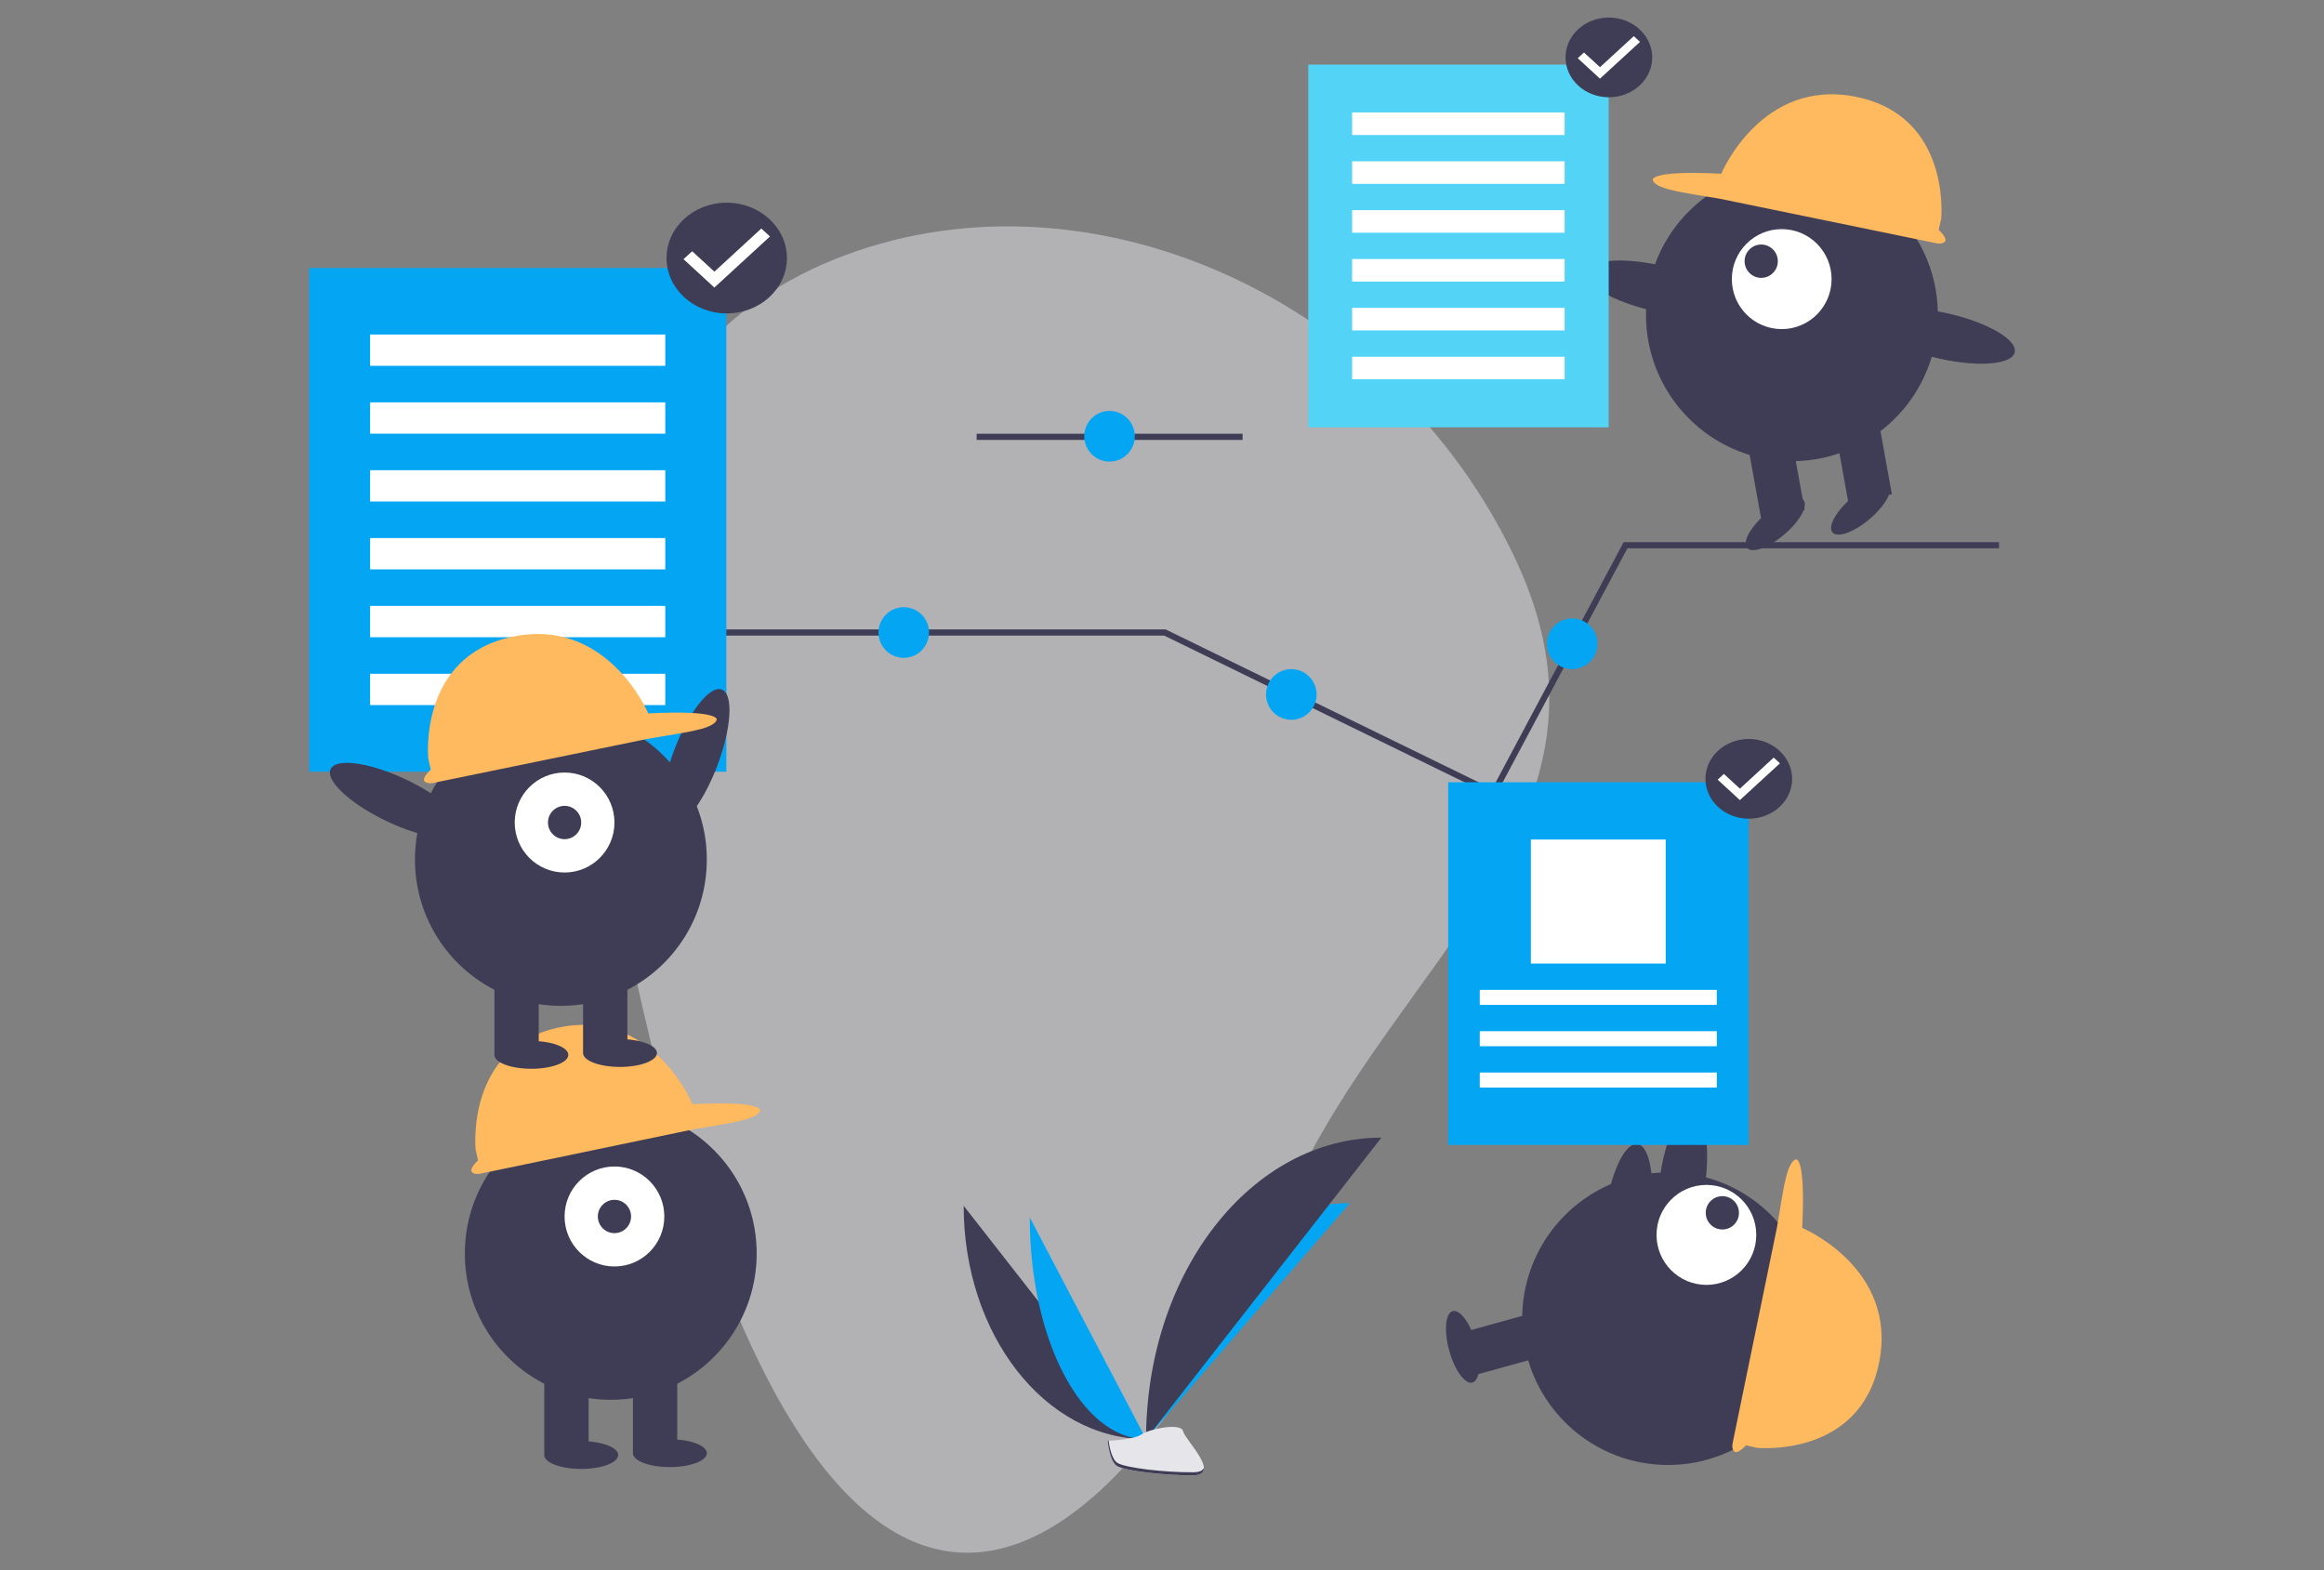<?xml version="1.0" encoding="UTF-8"?>
<svg preserveAspectRatio="xMidYMid slice" width="370px" height="250px" xmlns="http://www.w3.org/2000/svg" xmlns:xlink="http://www.w3.org/1999/xlink" clip-rule="evenodd" fill-rule="evenodd" stroke-linejoin="round" stroke-miterlimit="2" viewBox="0 0 370 250">
  <rect x="0" y="0" width="370" height="250" fill="#808080" stroke="none"/>
  <clipPath id="a">
    <path clip-rule="evenodd" d="m231.517 121.224c8.863-45.269 3.461-89.791-37.289-104.971-40.749-15.18-90.122 7.205-110.278 49.999-20.155 42.793 19.634 65.505 37.289 104.97 35.853 80.142 82.751 90.584 110.278-49.998z"></path>
  </clipPath>
  <g clip-path="url(#a)" transform="matrix(-.968 0 0 .968 322.542 24.909)">
    <path d="m73.389 6.5h166.778v228.167h-166.778z" fill="#e5e5ea" fill-opacity=".5"></path>
  </g>
  <path d="m318.262 86.32v.985h-59.172l-21.099 39.603-52.637-25.709-129.997.001v-.985h130.225l51.987 25.392 20.931-39.287z" fill="#3f3d56" fill-rule="nonzero"></path>
  <g fill="#04a6f4">
    <ellipse cx="143.886" cy="100.708" rx="4.024" ry="4.034" stroke-width=".968"></ellipse>
    <ellipse cx="205.588" cy="110.569" rx="4.025" ry="4.034" stroke-width=".968"></ellipse>
    <ellipse cx="250.299" cy="102.5" rx="4.025" ry="4.034" stroke-width=".968"></ellipse>
    <path d="m31.167 139.973h68.622v82.851h-68.622z" transform="matrix(.968 0 0 .968 19.044 -92.82)"></path>
  </g>
  <path d="m105.917 107.275v4.986h-46.992v-4.986zm0-10.803v4.986h-46.992v-4.986zm0-10.804v4.987h-46.992v-4.987zm0-10.803v4.986h-46.992v-4.986zm0-10.803v4.986h-46.992v-4.986zm0-10.804v4.987h-46.992v-4.987z" fill="#fff"></path>
  <ellipse cx="115.701" cy="40.917" fill="#fff" rx="8.021" ry="7.389" stroke-width=".968"></ellipse>
  <path d="m113.734 45.783-4.912-4.517 1.377-1.267 3.54 3.255 7.47-6.87 1.378 1.267zm1.968-13.515c-5.294 0-9.586 3.947-9.586 8.815 0 4.869 4.292 8.816 9.586 8.816s9.586-3.947 9.586-8.816c-.016-4.862-4.299-8.8-9.586-8.815z" fill="#3f3d56"></path>
  <path d="m97.239 176.294c12.828 0 23.229 10.427 23.229 23.287 0 9.04-5.137 16.875-12.643 20.735v8.889c2.684.205 4.704 1.097 4.704 2.166 0 1.221-2.634 2.212-5.881 2.212-3.116 0-5.666-.911-5.868-2.064h-.013v-8.917a23.307 23.307 0 0 1 -7.058 0l.001 6.898c2.685.204 4.705 1.096 4.705 2.166 0 1.222-2.633 2.21-5.882 2.21-3.247 0-5.88-.988-5.88-2.21 0-.05.004-.099.013-.147h-.013v-11.203c-7.507-3.859-12.644-11.695-12.644-20.735 0-12.86 10.4-23.287 23.23-23.287z" fill="#3f3d56"></path>
  <ellipse cx="97.826" cy="193.685" fill="#fff" rx="7.939" ry="7.959" stroke-width=".968"></ellipse>
  <ellipse cx="97.826" cy="193.685" fill="#3f3d56" rx="2.646" ry="2.653" stroke-width=".968"></ellipse>
  <path d="m110.254 175.808s-6.317-15.322-21.243-12.217c-14.921 3.106-13.294 19.404-13.294 19.404l.397 1.75s-1.298 1.16-1.046 1.785c0 0 .337.561 1.391.342l33.967-7.071s6.955-1.131 7.282-1.32c0 0 2.99-.544 3.303-1.667 0 0 .588-1.587-10.757-1.006z" fill="#ffb95f"></path>
  <path d="m114.917 109.791c1.88.721 1.55 6.174-.74 12.181-.956 2.505-2.101 4.71-3.247 6.379a23.27 23.27 0 0 1 1.599 8.505c0 9.039-5.137 16.875-12.643 20.734v7.904c2.684.205 4.703 1.098 4.703 2.167 0 1.22-2.633 2.21-5.88 2.21-3.117 0-5.667-.91-5.869-2.064l-.012.001v-7.93a23.443 23.443 0 0 1 -7.057 0v5.911c2.685.205 4.705 1.097 4.705 2.166 0 1.222-2.634 2.211-5.881 2.211-3.248 0-5.882-.99-5.882-2.21 0-.05.005-.1.014-.149l-.013.001v-10.217c-7.507-3.86-12.644-11.696-12.644-20.735 0-1.44.13-2.85.38-4.217a33.657 33.657 0 0 1 -4.877-1.889c-5.795-2.756-9.795-6.468-8.932-8.293.864-1.823 6.261-1.068 12.057 1.687a34.772 34.772 0 0 1 3.891 2.156c3.839-7.556 11.671-12.732 20.71-12.732 6.905 0 13.106 3.02 17.361 7.815a36.04 36.04 0 0 1 .704-2.021c2.29-6.006 5.672-10.292 7.553-9.571z" fill="#3f3d56"></path>
  <ellipse cx="89.887" cy="130.959" fill="#fff" rx="7.939" ry="7.959" stroke-width=".968"></ellipse>
  <ellipse cx="89.887" cy="130.959" fill="#3f3d56" rx="2.646" ry="2.653" stroke-width=".968"></ellipse>
  <path d="m103.204 113.588s-6.407-15.336-21.54-12.228c-15.13 3.108-13.48 19.421-13.48 19.421l.403 1.752s-1.316 1.16-1.06 1.785c0 0 .342.563 1.41.343l34.44-7.078s7.053-1.131 7.384-1.319c0 0 3.032-.546 3.35-1.67 0 0 .596-1.588-10.907-1.006z" fill="#ffb95f"></path>
  <path d="m269.409 176.621c1.87.255 2.795 5 2.195 10.841 9.906 2.662 17.2 11.725 17.2 22.496 0 12.862-10.4 23.289-23.23 23.289-10.39 0-19.188-6.84-22.156-16.276l-.117-.382-7.952 2.204c-.169.724-.482 1.208-.929 1.332-1.174.324-2.827-1.956-3.692-5.095-.866-3.138-.616-5.946.558-6.27.892-.249 2.06 1.008 2.95 3l8.115-2.249c.177-9.43 5.944-17.487 14.119-20.982 1.108-3.945 2.751-6.574 4.22-6.374 1.135.154 1.922 1.963 2.23 4.667a22.67 22.67 0 0 1 1.46-.12c.954-5.898 3.136-10.337 5.029-10.08z" fill="#3f3d56"></path>
  <ellipse cx="271.674" cy="196.618" fill="#fff" rx="7.939" ry="7.959" stroke-width=".968"></ellipse>
  <ellipse cx="274.213" cy="193.102" fill="#3f3d56" rx="2.646" ry="2.653" stroke-width=".968"></ellipse>
  <path d="m286.923 195.5s15.336 6.406 12.228 21.54c-3.108 15.13-19.421 13.48-19.421 13.48l-1.752-.403s-1.16 1.317-1.785 1.06c0 0-.563-.341-.343-1.41l7.078-34.44s1.131-7.053 1.319-7.384c0 0 .546-3.032 1.67-3.349 0 0 1.588-.596 1.006 10.907z" fill="#ffb95f"></path>
  <path d="m285.29 26.848c12.642 0 22.926 10.125 23.222 22.728.57.102 1.152.221 1.741.357 6.252 1.436 10.956 4.196 10.506 6.163-.45 1.97-5.883 2.399-12.136.963a41.142 41.142 0 0 1 -1.07-.263 23.318 23.318 0 0 1 -8.165 11.85l1.816 10.055-.472.086c-.44 1.126-1.548 2.558-3.073 3.854-2.48 2.104-5.127 3.055-5.913 2.122-.724-.856.375-3.004 2.482-4.98l-1.376-7.621a23.101 23.101 0 0 1 -6.945 1.253l1.1 6.084c.041.034.08.07.115.112.248.293.281.739.134 1.276l.061.337-.185.033c-.44 1.125-1.547 2.556-3.073 3.851-2.479 2.105-5.125 3.056-5.913 2.124-.696-.824.294-2.841 2.243-4.751l-.016.003-1.814-10.053c-9.548-2.893-16.499-11.78-16.499-22.295 0-.305.006-.609.018-.91-5.773-1.487-9.985-4.067-9.558-5.934.42-1.844 5.22-2.339 10.966-1.211 3.27-8.891 11.798-15.233 21.804-15.233z" fill="#3f3d56"></path>
  <ellipse cx="283.663" cy="44.439" fill="#fff" rx="7.939" ry="7.959" stroke-width=".968"></ellipse>
  <ellipse cx="280.4" cy="41.586" fill="#3f3d56" rx="2.646" ry="2.653" stroke-width=".968"></ellipse>
  <path d="m274.034 27.657s6.405-15.335 21.54-12.227c15.13 3.108 13.479 19.421 13.479 19.421l-.403 1.751s1.317 1.162 1.06 1.786c0 0-.341.563-1.41.343l-34.44-7.078s-7.053-1.131-7.384-1.32c0 0-3.032-.545-3.349-1.67 0 0-.596-1.587 10.907-1.006z" fill="#ffb95f"></path>
  <path d="m140.954 194.551h43.745v1.018h-43.745z" fill="#3f3d56" transform="matrix(.968 0 0 .968 19.044 -119.267)"></path>
  <ellipse cx="176.648" cy="69.461" fill="#04a6f4" rx="4.024" ry="4.034" stroke-width=".968"></ellipse>
  <path d="m153.424 191.982c0 20.53 12.99 37.146 29.043 37.146z" fill="#3f3d56"></path>
  <path d="m182.467 229.132c0-20.763 14.499-37.562 32.415-37.562z" fill="#04a6f4"></path>
  <path d="m163.95 193.845c0 19.505 8.283 35.287 18.517 35.287z" fill="#04a6f4"></path>
  <path d="m182.467 229.132c0-26.529 16.758-48 37.464-48z" fill="#3f3d56"></path>
  <path d="m176.36 229.394s4.12-.127 5.357-1.001c1.237-.875 6.335-1.925 6.644-.52.309 1.407 6.182 6.993 1.537 7.029-4.645.037-10.806-.718-12.043-1.467-1.236-.747-1.496-4.04-1.496-4.04z" fill="#e5e5ea"></path>
  <path d="m189.984 234.412c-4.648.037-10.802-.72-12.042-1.467-.944-.568-1.32-2.616-1.447-3.556h-.136s.26 3.294 1.5 4.043c1.24.747 7.394 1.503 12.043 1.466 1.344 0 1.805-.486 1.78-1.185-.185.425-.696.69-1.698.699z" fill="#3f3d56"></path>
  <path d="m195.5 196.632h49.408v59.653h-49.408z" fill="#53d4f6" transform="matrix(.968 0 0 .968 19.044 -180.049)"></path>
  <path d="m249.102 56.796v3.59h-33.835v-3.59zm0-7.778v3.59h-33.835v-3.59zm0-7.78v3.59h-33.835v-3.59zm0-7.777v3.59h-33.835v-3.59zm0-7.779v3.59h-33.835v-3.59zm0-7.778v3.59h-33.835v-3.59z" fill="#fff"></path>
  <ellipse cx="256.146" cy="9.018" fill="#fff" rx="5.775" ry="5.321" stroke-width=".968"></ellipse>
  <path d="m254.73 12.522-3.537-3.252.992-.913 2.548 2.344 5.379-4.946.992.912-6.375 5.855zm1.416-9.73c-3.811 0-6.901 2.842-6.901 6.347s3.09 6.347 6.901 6.347c3.812 0 6.903-2.842 6.903-6.347-.012-3.501-3.095-6.337-6.903-6.347z" fill="#3f3d56"></path>
  <path d="m218.514 78.576h49.408v59.653h-49.408z" fill="#04a6f4" transform="matrix(.968 0 0 .968 19.044 48.488)"></path>
  <path d="m273.33 170.765v2.394h-37.738v-2.394zm0-6.58v2.392h-37.738v-2.393h37.738zm0-6.583v2.393h-37.738v-2.393zm-8.134-23.933v19.745h-21.471v-19.744h21.471z" fill="#fff"></path>
  <ellipse cx="278.421" cy="123.885" fill="#fff" rx="5.775" ry="5.321" stroke-width=".968"></ellipse>
  <path d="m277.006 127.39-3.538-3.253.992-.913 2.549 2.345 5.379-4.948.992.913zm1.416-9.731c-3.812 0-6.901 2.841-6.901 6.346 0 3.506 3.09 6.348 6.901 6.348 3.812 0 6.902-2.842 6.902-6.348-.011-3.5-3.094-6.336-6.902-6.346z" fill="#3f3d56"></path>
</svg>
